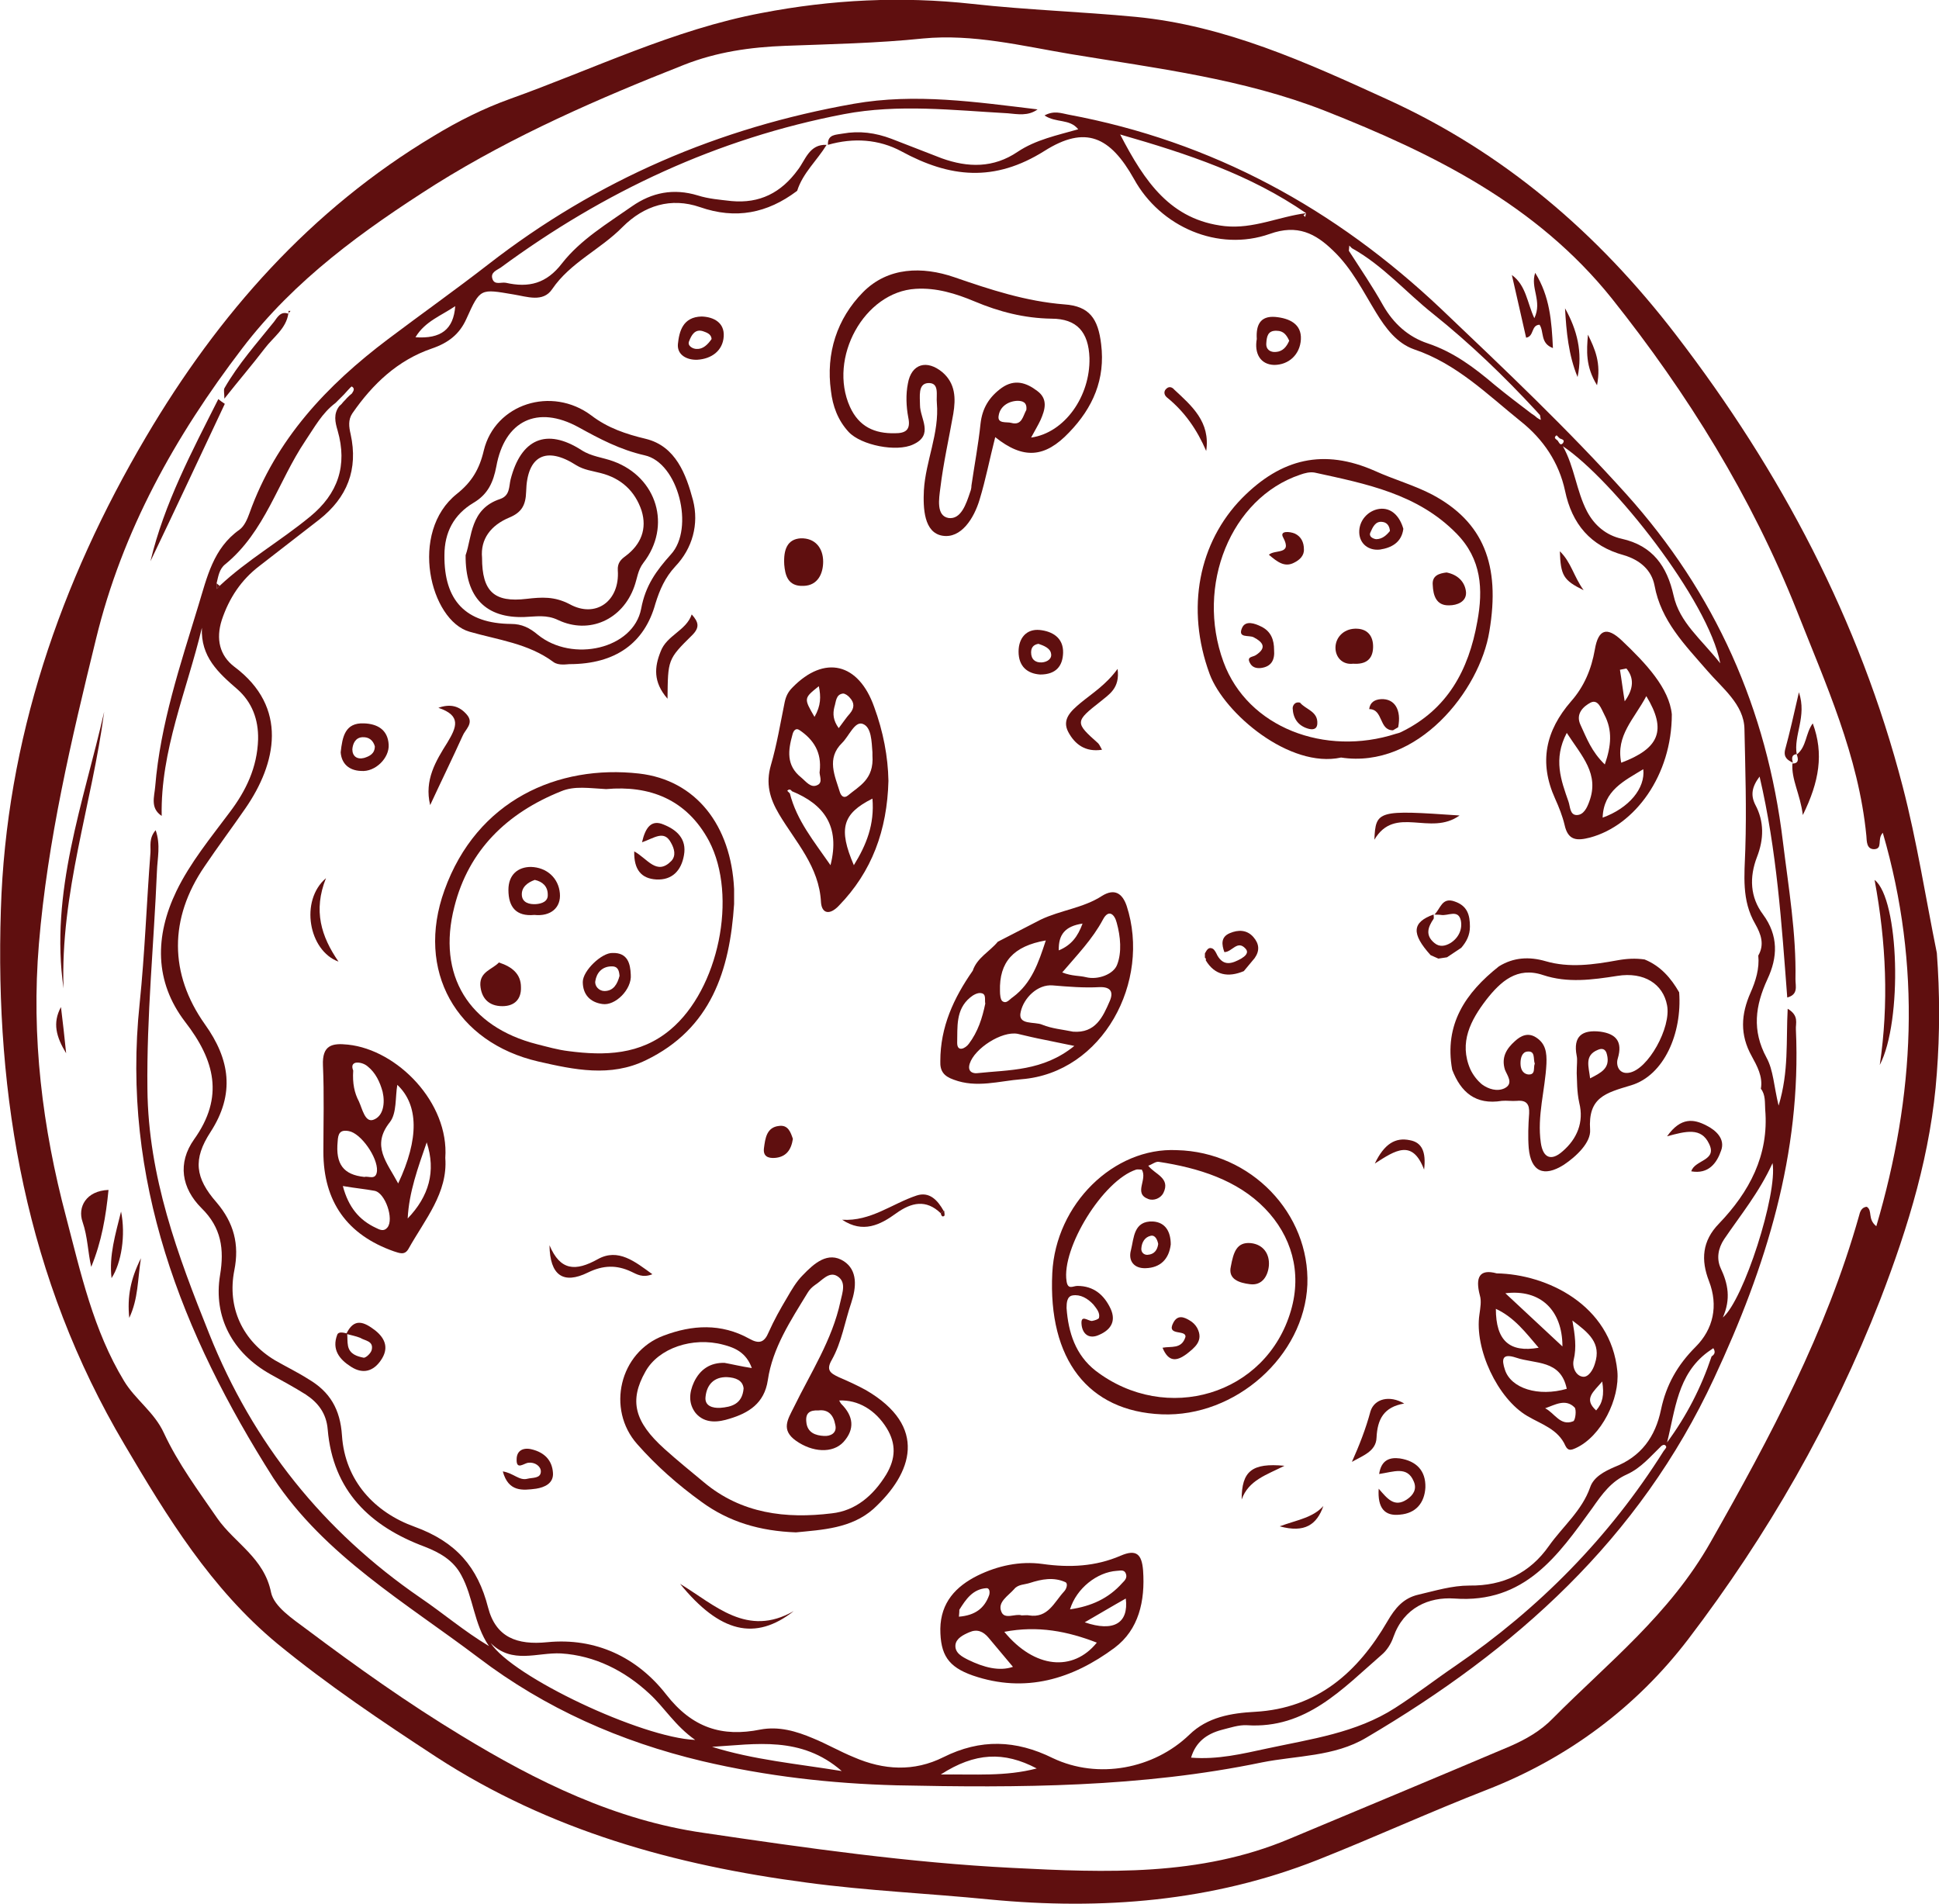 <svg width="497" height="488" viewBox="0 0 497 488" fill="none" xmlns="http://www.w3.org/2000/svg">
<g clip-path="url(#clip0_392_12851)">
<path d="M496.446 275.089C495.005 295.261 489.243 314.213 481.929 333.166C469.629 364.643 453.007 393.57 432.728 420.17C419.43 437.571 401.922 450.649 381.2 458.74C366.683 464.393 352.388 470.932 337.871 476.695C310.722 487.446 282.464 489.663 253.653 486.892C238.028 485.34 222.403 484.675 206.779 482.569C173.091 478.136 140.955 469.269 111.922 450.428C97.849 441.228 83.997 431.918 71.032 421.278C54.077 407.203 42.885 388.915 31.914 370.295C6.76 327.846 -1.33 281.407 0.222 233.194C1.551 189.747 15.403 149.293 37.455 111.942C55.961 80.576 79.564 53.755 111.257 34.802C117.463 31.034 123.89 27.819 130.649 25.381C152.037 17.734 172.759 7.537 195.254 3.325C213.095 -0.111 231.047 -0.997 249.22 0.998C263.183 2.549 277.145 2.993 291.108 4.323C314.046 6.539 334.769 15.96 355.38 25.381C385.41 39.014 409.568 59.739 429.625 85.896C456.442 120.809 476.61 158.935 487.692 201.606C491.348 215.682 493.565 230.091 496.446 244.277C497.222 254.585 497.222 264.892 496.446 275.089ZM482.594 213.466C481.043 215.128 482.705 217.566 480.378 217.677C478.383 217.677 478.494 215.571 478.383 214.241C476.389 193.737 467.967 175.339 460.542 156.497C448.907 127.237 432.617 100.97 413.114 76.475C393.832 52.425 367.348 39.346 339.534 28.374C318.59 20.172 296.427 17.512 274.375 13.854C261.853 11.749 249.442 8.645 236.587 9.864C224.841 11.084 212.984 11.305 201.238 11.749C192.373 12.081 183.729 13.3 175.307 16.625C153.366 25.27 131.758 34.691 111.7 47.215C93.194 58.964 75.464 71.71 62.056 89.332C44.88 111.831 31.36 135.993 24.601 163.812C18.284 189.636 12.19 215.35 9.973 241.95C7.979 265.779 10.86 289.054 16.954 311.997C20.722 326.405 23.936 341.035 31.804 354.003C34.685 358.768 39.56 361.983 41.998 367.303C45.655 375.172 50.864 382.154 55.739 389.248C60.172 395.565 67.707 399.333 69.48 408.2C70.256 411.858 75.021 414.961 78.567 417.621C91.421 427.263 104.497 436.573 118.238 444.886C137.52 456.634 157.799 466.609 180.405 469.824C206.668 473.703 233.041 477.471 259.526 478.801C283.462 480.02 307.508 481.018 330.447 471.375C349.285 463.506 368.124 455.637 386.962 447.657C391.062 445.883 394.94 443.667 398.043 440.453C412.227 426.155 427.963 413.853 438.49 395.233C453.783 368.3 468.078 341.478 476.499 311.664C476.721 310.777 477.053 309.447 478.494 309.337C480.045 310.334 478.605 312.44 480.932 314.324C490.794 280.852 492.567 247.713 482.594 213.466Z" fill="#5F0F0F"/>
<path d="M211.876 37.129C209.438 41.119 205.781 44.333 204.34 48.878L204.229 48.988C196.694 54.641 188.605 56.303 179.407 53.089C171.983 50.54 165.112 52.646 159.572 58.188C153.92 63.951 146.163 67.276 141.509 74.148C139.182 77.584 135.082 76.032 131.646 75.478C123.114 74.037 123.114 73.815 119.568 81.684C117.795 85.674 114.914 87.891 110.703 89.332C101.948 92.324 95.521 98.42 90.313 105.957C89.205 107.619 89.426 109.393 89.87 111.277C91.864 120.365 88.983 127.569 81.78 133.222C76.683 137.212 71.585 141.091 66.488 145.081C61.834 148.628 58.731 153.283 56.847 158.935C55.296 163.812 56.293 168.024 60.061 170.905C74.023 181.324 70.81 195.732 62.942 207.148C59.507 212.135 55.85 217.012 52.414 222.11C43.328 235.41 43.328 249.597 52.525 262.565C58.953 271.542 60.282 280.409 53.966 290.162C49.423 297.145 49.977 301.911 55.517 308.228C59.95 313.437 61.391 318.979 60.061 325.629C58.177 335.161 62.166 343.695 70.477 348.682C73.358 350.345 76.35 351.786 79.121 353.559C84.551 356.773 87.21 361.206 87.653 367.967C88.429 379.605 96.075 387.696 106.27 391.353C116.908 395.232 122.449 401.661 125.108 412.079C127.103 419.727 132.533 421.722 140.29 420.946C152.701 419.727 163.339 424.825 170.764 434.357C177.413 442.891 185.059 445.329 194.921 443.334C199.686 442.447 204.119 443.777 208.33 445.551C211.876 446.992 215.311 448.987 218.857 450.427C226.503 453.752 234.26 454.196 241.795 450.427C251.325 445.662 260.412 445.994 269.831 450.649C281.467 456.191 295.762 453.42 304.848 444.664C309.503 440.12 315.597 439.122 321.692 438.79C337.649 437.903 348.066 428.593 355.601 415.626C357.596 412.19 359.701 409.641 363.58 408.754C367.902 407.757 372.112 406.427 376.656 406.427C385.299 406.537 392.17 403.212 397.046 396.23C400.592 391.242 405.467 387.252 407.573 381.267C408.459 378.607 411.23 377.166 413.778 376.058C420.649 373.398 424.306 368.3 425.746 361.317C427.076 355 429.957 349.901 434.611 345.246C439.155 340.702 440.485 334.717 438.047 328.4C435.941 322.969 436.274 318.092 440.595 313.659C448.352 305.568 453.45 296.147 452.452 284.399C452.342 282.625 452.563 280.63 451.344 279.079C451.898 275.975 450.347 273.205 449.017 270.766C445.914 265.225 446.247 260.015 448.685 254.474C450.015 251.481 451.012 248.267 450.679 244.942C452.342 242.06 451.344 239.4 449.904 236.851C446.358 230.755 447.133 224.438 447.355 217.677C447.687 207.48 447.355 197.173 447.133 186.865C447.023 180.548 441.371 176.336 437.493 171.792C431.841 165.253 425.746 159.157 424.084 150.069C423.308 146.079 420.316 143.529 416.216 142.31C407.684 139.983 402.919 134.33 401.146 125.796C399.594 118.592 395.605 112.607 389.732 107.952C381.199 101.08 373.331 93.211 362.472 89.553C358.039 88.002 355.158 84.123 352.72 80.133C349.396 74.702 346.514 68.828 341.749 64.283C337.206 59.85 332.552 57.412 325.46 59.961C312.273 64.616 297.424 58.188 290.664 45.885C284.569 35.023 278.253 32.031 267.726 38.681C254.871 46.772 243.458 45.553 231.046 38.792C225.284 35.688 218.746 35.245 212.208 37.129C212.097 34.358 214.314 34.58 215.976 34.248C220.297 33.472 224.398 34.026 228.498 35.578C232.819 37.24 237.03 38.903 241.352 40.565C248.112 43.003 254.65 43.114 260.855 38.903C265.51 35.799 270.939 34.691 276.369 33.139C274.153 30.368 270.718 31.587 267.726 29.593C270.164 28.262 272.048 29.038 273.821 29.371C310.722 36.243 342.193 53.422 369.453 79.246C385.632 94.652 401.811 109.947 416.77 126.572C439.709 152.064 452.896 181.767 456.996 215.793C458.436 227.541 460.431 239.179 460.209 251.038C460.209 252.811 460.985 254.917 458.104 255.693C456.663 236.851 455.444 218.01 451.012 199.057C449.017 201.717 448.685 203.823 449.904 206.261C452.231 210.584 452.12 215.128 450.347 219.672C448.352 224.881 448.574 229.98 451.898 234.413C455.888 239.844 455.666 245.385 453.007 251.038C449.904 257.799 449.017 264.116 452.785 271.099C454.558 274.313 454.669 278.414 455.888 283.401C458.547 274.645 457.772 266.887 458.215 258.575C461.207 260.348 460.209 262.343 460.32 263.895C461.761 295.704 452.674 324.742 439.376 353.226C420.206 394.567 388.402 422.941 350.171 445.44C341.971 450.317 332.33 449.984 323.465 451.757C292.548 458.186 261.188 458.297 229.827 457.632C212.984 457.188 196.472 455.304 179.961 451.425C159.017 446.437 139.736 437.903 122.67 424.936C104.054 410.86 83.221 398.779 70.034 378.829C46.541 341.811 31.027 302.354 35.792 257.245C37.122 244.388 37.566 231.531 38.563 218.564C38.674 216.79 38.12 214.906 39.893 212.8C41.222 216.569 40.336 220.005 40.225 223.33C39.449 241.95 37.566 260.459 37.787 279.19C38.009 301.578 45.544 321.75 53.633 341.921C64.826 369.962 82.888 392.462 107.711 409.53C113.584 413.52 119.014 418.175 125.33 421.943C121.452 416.291 121.341 409.419 118.238 403.767C116.243 399.998 112.808 398.003 108.819 396.452C94.856 391.242 85.326 382.154 83.996 366.416C83.664 362.315 81.559 359.544 78.345 357.438C75.353 355.554 72.25 353.891 69.258 352.229C59.617 346.798 54.631 337.599 56.404 326.848C57.512 320.198 56.736 314.656 51.639 309.669C46.541 304.571 45.433 298.142 49.755 292.046C57.512 281.185 55.074 271.764 47.428 261.9C39.56 251.592 39.671 239.955 45.212 228.428C48.758 221.113 53.966 214.795 58.842 208.256C63.053 202.715 65.934 196.73 66.156 189.525C66.266 184.427 64.604 179.994 60.836 176.669C55.961 172.457 51.417 168.356 51.75 160.93C47.871 177.112 41.111 192.407 41.444 209.143C38.452 207.148 39.56 204.266 39.782 201.606C41.111 185.535 46.209 170.462 50.863 155.167C53.079 147.963 54.631 140.537 61.391 135.771C62.609 134.884 63.385 133.111 63.939 131.559C70.699 112.607 83.775 98.753 99.51 86.894C108.043 80.465 116.797 74.258 125.219 67.719C153.033 46.107 184.283 32.696 218.857 26.6C234.592 23.829 250.217 26.157 265.953 28.041C263.515 29.814 260.855 29.26 258.307 29.038C244.344 28.262 230.271 26.6 216.308 29.26C183.951 35.467 154.807 49.099 128.322 68.606C127.325 69.271 125.662 69.825 126.217 71.488C126.771 73.15 128.433 72.263 129.652 72.485C135.525 73.815 140.068 72.707 144.058 67.498C148.823 61.402 155.693 57.301 162.009 52.868C167.107 49.321 172.648 48.213 178.853 50.097C181.623 50.983 184.615 51.205 187.497 51.538C194.699 52.203 200.24 49.432 204.562 43.447C206.446 41.008 207.443 36.908 211.876 37.129ZM393.943 107.065C394.275 107.287 394.608 107.509 394.94 107.619C394.829 107.176 394.829 106.733 394.718 106.4C394.386 106.068 394.054 105.624 393.721 105.292C385.521 96.425 376.767 88.002 367.347 80.465C360.366 74.924 354.493 68.052 346.514 63.618C346.293 63.397 346.071 63.175 345.85 62.953C345.85 63.397 345.739 63.84 345.739 64.283C348.731 68.938 351.833 73.483 354.493 78.249C357.153 82.903 360.92 86.339 365.907 88.002C372.556 90.219 377.875 94.209 383.083 98.642C386.186 101.191 389.399 103.629 392.613 106.068C393.167 106.4 393.61 106.733 393.943 107.065ZM87.764 103.297C88.097 102.854 88.54 102.521 88.872 102.078C89.316 101.634 89.759 101.191 90.202 100.859C90.534 100.304 91.089 99.639 90.202 99.085C90.091 98.974 89.537 99.639 89.205 99.972C88.872 100.304 88.54 100.748 88.207 101.08C87.875 101.413 87.432 101.856 87.099 102.189C86.767 102.521 86.324 102.964 85.991 103.297C82.556 105.846 80.561 109.614 78.234 113.05C71.253 123.469 67.928 136.325 57.734 144.638C56.182 145.857 55.961 147.741 55.517 149.514C55.517 149.958 55.517 150.401 55.517 150.955C55.739 150.734 56.071 150.401 56.293 150.179C63.385 143.529 71.918 138.653 79.453 132.446C86.656 126.572 89.094 119.257 86.545 110.39C85.88 108.174 85.437 106.068 86.989 104.073C87.21 103.851 87.543 103.629 87.764 103.297ZM399.816 112.385C399.483 112.164 399.04 111.499 398.929 111.609C398.043 112.274 398.929 112.607 399.262 112.939C399.594 113.383 399.927 114.38 400.592 113.604C401.256 112.718 400.259 112.607 399.816 112.385ZM437.714 346.576C429.957 352.34 429.403 361.428 427.298 369.741C432.284 362.98 436.052 355.665 438.712 347.685C439.598 347.131 439.709 346.466 439.155 345.579C438.712 345.911 438.157 346.244 437.714 346.576ZM334.768 54.641C334.547 54.863 334.325 54.973 334.103 55.195C334.214 55.306 334.436 55.417 334.547 55.638C334.657 55.195 334.657 54.973 334.768 54.641C320.473 44.777 304.516 39.457 287.118 34.469C293.435 46.661 300.083 56.414 313.935 57.966C321.249 58.742 327.787 55.528 334.768 54.641ZM425.857 370.627C423.087 373.287 420.649 376.28 416.992 377.942C413.003 379.716 410.676 382.93 408.127 386.587C399.373 398.668 390.84 411.082 372.777 409.752C366.239 409.308 359.812 412.079 357.153 419.616C356.598 421.278 355.49 423.052 354.161 424.16C344.077 432.916 334.768 443.223 319.587 442.226C317.481 442.115 315.265 442.891 313.049 443.445C309.392 444.442 306.511 446.437 305.292 450.538C312.162 451.092 318.479 449.541 324.684 448.211C335.987 445.772 347.623 444.221 357.596 437.792C362.804 434.467 367.791 430.588 372.999 427.042C394.497 412.301 412.449 394.124 426.411 371.957C426.633 371.625 427.187 371.071 427.076 370.849C426.854 370.184 426.3 370.295 425.857 370.627ZM178.188 445.994C172.98 442.337 170.32 437.682 166.442 434.135C160.126 428.261 152.479 424.382 143.836 423.827C137.741 423.495 131.314 426.709 125.773 421.167C131.314 429.812 164.447 445.44 178.188 445.994ZM400.592 114.38C403.584 119.7 404.027 125.796 406.797 131.116C408.681 134.663 411.673 137.212 415.662 138.099C423.641 139.872 427.298 145.192 428.96 152.618C430.511 159.6 435.941 163.701 440.928 170.019C437.936 153.948 413.335 122.914 400.592 114.38ZM454.336 298.142C450.901 305.679 446.136 311.442 441.925 317.649C440.374 319.976 439.93 322.636 441.039 325.075C442.922 329.065 443.698 332.944 441.593 337.71C446.912 333.276 455.666 306.011 454.336 298.142ZM182.51 447.767C193.148 451.092 204.119 452.09 215.754 453.974C205.338 444.886 193.702 447.102 182.51 447.767ZM241.13 454.861C250.106 454.75 257.642 455.415 265.731 453.309C257.309 448.876 249.885 449.208 241.13 454.861ZM106.492 86.45C113.03 86.894 116.243 84.455 116.687 78.47C113.141 80.909 108.93 82.349 106.492 86.45Z" fill="#5F0F0F"/>
<path d="M26.706 182.432C23.603 206.04 15.403 228.982 16.29 253.365C12.743 228.65 21.387 205.818 26.706 182.432Z" fill="#5F0F0F"/>
<path d="M481.818 272.983C484.145 257.355 483.48 241.617 480.488 225.546C486.805 230.423 487.691 261.789 481.818 272.983Z" fill="#5F0F0F"/>
<path d="M57.623 103.519C51.307 116.929 44.991 130.451 38.563 143.862C42.109 129.01 49.202 115.71 55.961 102.299C56.515 102.743 57.069 103.186 57.623 103.519Z" fill="#5F0F0F"/>
<path d="M393.5 69.936C397.267 76.032 397.71 82.349 398.043 89.221C394.719 88.002 395.827 85.009 394.608 83.236C392.391 83.347 393.278 86.228 391.172 86.561C389.954 81.352 388.845 76.143 387.516 70.49C391.172 73.15 391.394 77.473 393.278 81.573C395.383 77.14 392.17 73.815 393.5 69.936Z" fill="#5F0F0F"/>
<path d="M460.542 193.404C463.091 191.409 462.758 187.974 464.642 185.424C467.523 193.183 466.305 200.387 462.094 208.921C461.429 203.49 459.102 199.833 459.434 195.621L459.323 195.732C461.096 195.732 460.985 194.624 460.542 193.404Z" fill="#5F0F0F"/>
<path d="M23.381 324.742C22.495 320.863 22.495 317.095 21.165 313.216C19.835 309.447 22.052 305.236 27.814 305.014C27.149 311.775 26.041 318.314 23.381 324.742Z" fill="#5F0F0F"/>
<path d="M73.913 80.354C73.359 84.234 70.034 86.45 67.929 89.221C64.716 93.433 61.28 97.423 57.513 102.189C57.513 100.858 57.291 100.083 57.513 99.528C61.059 93.322 65.824 88.002 70.256 82.46C71.032 81.463 71.918 79.579 74.024 80.465L73.913 80.354Z" fill="#5F0F0F"/>
<path d="M459.545 195.51C458.215 194.845 457.107 194.18 457.55 192.185C458.769 187.752 459.767 183.208 461.096 177.444C463.202 183.762 459.656 188.417 460.542 193.405L460.653 193.294C458.991 193.405 459.323 194.624 459.545 195.51Z" fill="#5F0F0F"/>
<path d="M404.36 96.647C402.033 90.994 401.479 85.009 401.146 79.024C404.249 84.566 405.69 90.329 404.36 96.647Z" fill="#5F0F0F"/>
<path d="M28.59 327.624C27.925 321.75 29.588 316.43 31.028 310.556C32.247 316.541 31.139 323.745 28.59 327.624Z" fill="#5F0F0F"/>
<path d="M409.346 98.753C406.354 93.876 406.686 89.886 407.019 85.785C408.792 89.443 410.454 92.989 409.346 98.753Z" fill="#5F0F0F"/>
<path d="M16.955 269.99C14.406 265.779 13.409 262.232 15.625 258.131C16.068 261.789 16.512 265.557 16.955 269.99Z" fill="#5F0F0F"/>
<path d="M33.133 337.821C32.579 332.39 33.466 327.846 36.125 322.526C35.239 328.178 35.46 332.833 33.133 337.821Z" fill="#5F0F0F"/>
<path d="M74.024 80.465C74.024 80.243 74.024 79.911 73.913 79.689C74.135 79.689 74.246 79.689 74.467 79.689C74.246 79.911 74.135 80.133 73.913 80.465C73.913 80.354 74.024 80.465 74.024 80.465Z" fill="#5F0F0F"/>
<path d="M204.008 392.794C194.811 392.461 186.832 390.134 179.74 384.925C173.756 380.602 168.215 375.726 163.339 370.184C155.361 361.206 158.796 346.576 170.099 342.365C177.413 339.594 184.837 339.151 192.04 343.141C194.589 344.581 195.919 344.138 197.027 341.478C198.357 338.486 200.019 335.493 201.681 332.722C202.9 330.616 204.119 328.511 205.781 326.848C208.662 323.856 212.208 320.641 216.308 323.301C219.854 325.629 219.522 329.951 218.192 333.941C216.53 338.818 215.754 344.027 213.206 348.571C211.654 351.231 212.873 352.007 214.979 353.005C217.306 354.002 219.744 355.111 221.96 356.33C237.917 365.64 233.928 377.61 223.844 386.809C218.192 391.796 210.768 392.129 204.008 392.794ZM192.705 350.677C191.265 346.687 188.383 345.468 185.391 344.692C177.524 342.586 168.769 345.579 165.445 351.564C161.234 358.99 162.564 364.421 170.321 371.403C173.645 374.396 177.08 377.166 180.405 379.937C190.046 388.028 201.459 389.358 213.206 387.917C219.3 387.252 223.844 383.373 227.168 377.942C229.606 373.841 229.717 370.073 227.279 366.083C224.398 361.428 219.965 358.768 215.09 358.99C215.311 359.322 215.422 359.655 215.644 359.876C218.746 362.98 219.19 366.305 216.198 369.63C213.427 372.622 208.219 372.29 204.008 369.297C200.13 366.526 201.903 363.866 203.454 360.763C207.776 351.896 213.316 343.473 215.422 333.609C215.976 331.171 216.973 328.511 214.535 327.07C212.43 325.851 210.657 328.289 208.884 329.397C208.108 329.951 207.443 330.616 207 331.392C202.678 338.486 198.024 345.468 196.805 353.781C195.919 359.766 191.819 362.204 187.054 363.645C184.283 364.531 180.737 365.086 178.299 362.204C176.415 359.766 176.637 356.995 177.856 354.335C179.407 351.01 182.067 349.236 185.724 349.347C187.608 349.68 189.824 350.234 192.705 350.677ZM190.6 355.886C190.378 353.781 188.494 353.116 186.389 353.005C183.064 352.894 181.18 354.889 180.848 357.992C180.516 360.431 182.732 360.985 184.616 360.874C187.386 360.652 190.267 359.987 190.6 355.886ZM209.77 361.539C207.554 361.428 206.446 362.204 206.668 364.421C206.889 367.302 209.106 367.967 211.211 368.078C212.762 368.189 214.646 367.413 214.092 365.196C213.649 362.758 212.319 361.206 209.77 361.539Z" fill="#5F0F0F"/>
<path d="M255.093 112.053C253.652 117.705 252.655 122.914 251.104 128.013C249.663 132.889 246.339 138.099 241.574 137.323C236.809 136.547 236.587 130.229 236.809 125.685C237.252 118.149 240.798 111.055 240.133 103.297C239.911 101.302 240.909 97.977 237.806 98.198C235.257 98.42 235.811 101.634 235.811 103.851C235.811 107.287 239.468 111.499 234.038 113.937C229.827 115.932 220.741 114.159 217.527 110.723C214.757 107.73 213.427 104.073 212.984 100.194C211.654 90.551 214.535 81.684 221.184 74.924C227.611 68.384 236.476 68.273 244.566 71.044C253.874 74.258 262.961 77.251 272.823 78.027C279.25 78.47 281.467 81.684 282.242 88.224C283.35 97.201 280.137 104.516 274.042 110.834C267.837 117.373 262.296 117.816 255.093 112.053ZM264.291 112.164C272.934 110.944 279.472 101.524 279.25 91.77C279.029 85.12 276.037 81.684 269.499 81.684C262.517 81.573 256.09 79.911 249.774 77.251C245.009 75.256 240.022 73.704 234.703 74.037C221.516 74.813 212.208 91.77 217.86 104.294C220.187 109.393 224.176 111.166 229.384 111.055C232.044 111.055 233.484 110.279 232.819 107.065C232.265 104.184 232.154 101.08 232.709 98.309C233.595 93.211 237.584 92.103 241.574 95.428C244.898 98.309 245.009 102.078 244.344 106.068C243.236 112.385 241.795 118.703 241.02 125.131C240.687 127.791 239.911 132.224 243.125 132.779C246.339 133.222 247.668 129.121 248.666 126.129C248.887 125.574 248.998 125.02 248.998 124.466C249.774 119.146 250.771 113.937 251.325 108.617C251.769 104.627 253.542 101.745 256.755 99.418C260.08 97.09 263.072 98.088 265.842 100.194C268.723 102.299 267.837 105.07 266.728 107.619C266.064 109.06 265.288 110.279 264.291 112.164ZM263.072 105.07C263.293 103.075 262.074 102.743 260.744 102.743C258.307 102.854 256.312 104.294 255.979 106.511C255.536 108.728 258.085 108.063 259.193 108.395C261.963 109.171 262.185 106.622 263.072 105.07Z" fill="#5F0F0F"/>
<path d="M343.744 194.18C330.558 197.062 313.825 182.875 310.057 172.789C303.851 155.943 307.287 138.985 318.368 127.68C328.452 117.484 339.312 114.934 352.388 120.698C357.264 122.914 362.472 124.355 367.126 126.794C380.202 133.776 384.635 144.749 381.754 161.817C379.316 177.001 363.359 197.173 343.744 194.18ZM359.148 187.641C371.005 181.878 376.435 171.792 378.651 159.379C380.202 151.066 379.759 143.308 373.332 136.769C363.359 126.572 350.172 124.023 336.985 121.141C335.766 120.919 334.436 121.252 333.217 121.695C315.487 127.68 306.4 150.069 313.603 169.686C319.809 186.533 339.644 193.959 357.818 188.084C358.261 187.974 358.704 187.863 359.148 187.641Z" fill="#5F0F0F"/>
<path d="M266.729 235.743C271.826 233.305 277.699 232.75 282.464 229.647C285.678 227.652 287.673 228.982 288.781 232.196C295.097 251.592 282.686 274.978 261.853 276.64C256.091 277.084 250.328 278.968 244.455 276.751C241.906 275.865 240.909 274.535 241.02 271.985C241.02 263.23 244.455 255.804 249.331 248.821C250.439 245.496 253.653 243.945 255.758 241.395C259.415 239.511 263.072 237.627 266.729 235.743ZM275.04 264.449C280.802 264.892 282.686 260.68 284.459 256.58C285.456 254.252 284.681 252.922 281.799 253.033C277.81 253.255 273.821 252.922 269.832 252.59C265.953 252.257 262.407 255.804 261.631 259.35C260.745 262.897 265.177 261.789 267.172 262.675C269.61 263.673 272.38 263.895 275.04 264.449ZM275.372 268.106C272.048 267.441 269.942 266.998 267.837 266.555C265.51 266.111 263.183 265.557 260.856 265.003C256.756 264.227 249.774 268.771 248.555 272.65C247.89 274.756 249.442 275.2 250.439 275.089C258.639 274.202 267.283 274.645 275.372 268.106ZM272.269 249.265C274.818 250.262 276.591 250.04 278.364 250.484C281.467 251.26 285.456 249.708 286.343 247.27C287.562 244.166 287.229 240.065 286.232 236.519C285.678 234.302 284.127 232.972 282.686 235.743C280.026 240.73 276.148 244.72 272.269 249.265ZM268.059 241.063C259.748 242.504 256.091 246.605 256.312 254.03C256.312 254.917 256.423 256.136 256.866 256.58C257.974 257.466 258.75 256.136 259.637 255.582C264.402 252.035 266.175 246.826 268.059 241.063ZM252.545 257.245C252.323 256.358 252.877 254.806 251.547 254.585C250.661 254.363 249.442 255.028 248.666 255.693C244.898 258.796 245.453 263.34 245.342 267.33C245.342 269.769 247.447 268.771 248.334 267.552C250.661 264.449 251.769 261.013 252.545 257.245ZM277.478 236.74C273.045 237.405 271.272 239.511 271.383 243.612C274.597 242.282 276.259 240.065 277.478 236.74Z" fill="#5F0F0F"/>
<path d="M188.162 231.753C187.054 248.71 182.289 263.673 165.556 271.764C156.469 276.197 147.161 274.202 137.964 272.096C116.909 267.22 106.492 248.821 113.917 228.206C122.228 205.042 143.061 195.954 163.783 198.281C178.411 199.944 187.386 211.581 188.162 227.874C188.162 229.204 188.162 230.534 188.162 231.753ZM155.361 202.271C151.04 202.05 147.272 201.385 143.837 202.825C129.985 208.367 120.122 217.899 116.466 232.418C111.922 250.04 120.233 263.23 137.631 267.663C140.291 268.328 142.95 269.104 145.72 269.436C155.029 270.655 164.116 270.434 171.873 263.895C184.173 253.587 189.159 229.758 181.735 215.571C175.973 204.82 166.443 201.274 155.361 202.271Z" fill="#5F0F0F"/>
<path d="M301.635 294.817C320.695 295.261 335.766 311.11 335.101 329.286C334.325 347.574 316.706 363.312 297.757 362.536C278.918 361.761 268.613 348.461 269.721 326.294C270.607 308.671 285.456 294.041 301.635 294.817ZM292.659 299.805C291.994 299.805 291.551 299.694 291.219 299.805C282.686 302.576 272.048 319.976 273.378 328.4C273.71 330.727 275.04 329.619 276.148 329.619C280.359 329.619 283.018 331.946 284.681 335.493C286.232 338.929 284.459 341.146 281.245 342.365C279.029 343.141 277.588 341.921 277.256 339.816C276.813 336.601 278.918 338.707 279.916 338.596C280.58 338.486 281.578 338.153 281.689 337.821C282.021 336.491 281.024 335.382 280.248 334.385C278.807 332.833 276.924 331.725 274.929 332.057C273.488 332.279 273.378 333.941 273.378 335.271C273.821 341.589 275.705 347.352 280.802 351.342C298.865 365.196 324.574 357.66 330.89 335.936C333.771 326.072 331.001 316.762 324.241 309.78C317.149 302.465 307.176 299.361 296.981 297.81C296.205 297.699 295.319 298.475 294.321 298.807C295.984 301.024 300.084 301.911 298.2 305.79C297.535 307.12 295.762 307.896 294.321 307.341C290.443 305.901 294.211 302.354 292.659 299.805Z" fill="#5F0F0F"/>
<path d="M227.722 200.165C227.39 212.8 223.511 223.44 214.979 232.196C212.651 234.635 210.657 234.191 210.435 231.31C209.992 222.11 203.897 215.793 199.686 208.7C197.248 204.599 196.251 200.83 197.581 196.175C199.132 190.855 200.019 185.424 201.127 179.994C201.459 178.442 202.013 177.334 203.121 176.225C211.322 167.802 220.076 169.908 224.065 181.213C226.392 187.53 227.611 193.959 227.722 200.165ZM203.011 202.825C202.678 202.382 202.235 202.16 201.792 202.715C201.792 202.715 202.235 203.158 202.457 203.38C204.23 210.362 208.662 215.682 212.873 221.778C215.422 211.692 211.1 206.15 203.011 202.825ZM223.622 193.626C223.622 194.291 223.622 193.515 223.622 192.85C223.4 190.079 223.4 186.311 221.073 185.535C219.079 184.87 217.638 188.639 215.865 190.412C211.765 194.402 213.981 198.835 215.311 203.158C215.643 204.045 216.308 204.71 217.306 203.934C220.187 201.495 224.065 199.833 223.622 193.626ZM210.103 197.727C210.657 192.85 208.551 189.636 205.005 187.198C203.897 186.422 203.343 187.419 203.121 188.306C202.013 192.296 201.459 196.175 205.338 199.279C206.557 200.276 207.776 202.05 209.438 201.274C211.1 200.609 209.881 198.614 210.103 197.727ZM223.622 204.71C215.865 208.589 214.868 212.468 218.857 221.778C222.071 216.569 224.176 211.36 223.622 204.71ZM214.979 186.644C216.087 185.203 216.862 183.984 217.86 182.875C218.968 181.545 219.079 180.215 217.86 178.885C217.416 178.331 216.641 177.777 216.087 177.777C214.203 177.999 214.314 179.883 213.87 181.213C213.427 182.986 213.538 184.649 214.979 186.644ZM208.773 183.762C210.435 180.88 210.435 178.553 209.881 175.893C206.003 178.996 206.003 178.996 208.773 183.762Z" fill="#5F0F0F"/>
<path d="M372.223 274.202C370.118 262.565 375.658 254.474 384.191 247.713C387.959 245.385 391.948 245.164 396.159 246.383C402.254 248.156 408.459 247.27 414.554 246.161C416.992 245.718 419.208 245.607 421.535 245.94C425.635 247.602 428.295 250.705 430.4 254.363C431.176 264.892 426.522 275.643 418.1 278.192C411.451 280.187 407.019 281.295 407.573 289.608C407.794 292.822 404.138 296.369 400.813 298.586C395.716 301.8 392.391 300.359 391.837 294.263C391.616 291.381 391.726 288.389 391.948 285.396C392.059 283.069 391.283 281.96 388.845 282.182C387.516 282.293 386.186 282.071 384.967 282.182C378.207 283.29 374.439 279.965 372.223 274.202ZM404.138 275.089C404.138 272.872 404.359 271.653 404.138 270.655C403.14 265.557 405.578 263.895 410.232 264.449C414.111 265.003 415.995 266.887 414.665 271.32C414.111 273.094 414.997 275.421 417.546 274.978C422.422 274.202 428.406 263.34 427.298 257.688C426.3 252.257 421.425 249.043 414.554 250.151C408.127 251.149 401.81 252.035 395.494 249.93C388.845 247.713 384.634 251.592 380.977 256.247C376.988 261.456 373.885 267.22 376.877 274.091C377.542 275.532 378.65 276.973 379.869 277.97C381.532 279.19 383.748 279.855 385.632 278.968C388.07 277.749 386.297 275.643 385.742 274.202C384.745 270.988 386.186 268.771 388.291 266.887C389.843 265.446 391.726 264.56 393.832 266C396.159 267.552 396.491 269.769 396.381 272.65C396.048 279.411 393.943 286.061 394.94 292.933C395.494 296.812 397.6 297.699 400.481 295.15C404.248 291.935 406.021 287.613 404.802 282.736C404.138 279.744 404.248 276.862 404.138 275.089ZM407.573 276.419C410.343 274.978 412.781 273.87 411.895 270.323C411.562 268.771 410.565 268.66 409.567 269.104C406.021 270.545 407.24 273.426 407.573 276.419ZM393.389 272.65C392.945 271.431 393.61 269.325 391.505 269.547C390.175 269.658 389.732 271.099 389.732 272.54C389.732 273.87 390.175 275.2 391.726 275.421C393.721 275.532 392.945 273.648 393.389 272.65Z" fill="#5F0F0F"/>
<path d="M241.021 417.51C241.131 410.749 245.01 406.648 250.551 403.877C255.759 401.328 261.41 400.109 267.173 400.885C274.154 401.882 280.803 401.55 287.23 398.779C291.33 397.006 292.66 398.447 292.992 402.547C293.546 410.417 291.884 417.732 285.678 422.387C274.93 430.367 262.851 434.135 249.332 429.48C243.015 427.263 241.021 424.16 241.021 417.51ZM257.421 418.286C265.178 427.707 275.04 428.593 281.135 421.057C273.711 418.175 266.064 416.623 257.421 418.286ZM261.854 414.074C262.74 414.074 263.294 413.963 263.737 414.074C268.613 414.85 270.165 410.749 272.713 407.978C273.378 407.313 273.821 405.872 273.046 405.54C270.054 404.21 267.062 404.764 263.959 405.762C262.629 406.205 260.967 406.094 259.97 407.313C258.418 409.087 255.648 410.638 256.645 413.077C257.421 415.293 260.302 413.52 261.854 414.074ZM259.637 427.263C257.532 424.714 255.426 422.276 253.321 419.727C251.991 418.175 250.44 417.51 248.445 418.397C246.894 419.062 245.121 419.948 244.899 421.611C244.677 423.717 246.672 424.714 248.223 425.49C252.102 427.374 256.091 428.482 259.637 427.263ZM274.265 412.522C279.695 411.747 284.127 409.752 287.673 405.762C288.338 405.097 289.003 404.432 288.56 403.323C288.116 402.215 287.008 402.658 286.233 402.658C281.246 402.991 275.927 407.092 274.265 412.522ZM278.032 415.847C285.457 418.397 289.335 416.069 288.56 409.752C285.014 411.747 281.689 413.742 278.032 415.847ZM245.786 414.407C249.886 414.074 252.324 412.301 253.542 408.865C253.764 408.089 253.653 407.092 252.878 407.092C249.332 407.313 247.559 409.973 245.896 412.633C245.896 412.966 245.896 413.409 245.786 414.407Z" fill="#5F0F0F"/>
<path d="M114.138 296.812C114.803 305.79 108.93 312.551 104.719 320.087C103.722 321.861 102.392 321.196 100.951 320.752C88.984 316.541 82.889 308.006 82.889 295.261C82.889 287.835 83.111 280.52 82.778 273.094C82.556 267.885 85.105 267.33 89.205 267.774C101.838 269.104 115.136 282.625 114.138 296.812ZM102.06 303.351C107.49 291.825 107.268 283.18 101.838 278.081C101.284 281.295 101.727 285.286 99.954 287.613C95.078 293.709 99.178 297.921 102.06 303.351ZM93.416 301.689C94.413 301.356 96.408 302.686 96.63 300.137C96.851 296.701 92.53 290.495 89.427 289.941C87.1 289.497 86.656 290.606 86.546 292.601C85.992 298.364 87.986 301.135 93.416 301.689ZM87.876 304.016C89.316 309.447 92.086 312.772 96.408 314.767C97.295 315.211 98.403 315.765 99.289 314.656C101.062 312.551 98.735 305.679 95.965 305.236C93.638 304.792 91.089 304.571 87.876 304.016ZM90.535 274.424C90.313 277.749 90.867 280.187 91.976 282.293C92.862 284.177 93.527 287.724 95.632 287.059C98.292 286.172 98.735 282.736 98.07 279.855C97.406 277.416 96.297 274.978 94.192 273.315C93.416 272.65 92.086 272.207 91.089 272.429C89.759 272.872 90.535 274.313 90.535 274.424ZM104.498 312.329C109.927 306.676 111.811 300.248 109.373 292.822C107.157 299.251 104.83 305.568 104.498 312.329Z" fill="#5F0F0F"/>
<path d="M145.942 170.24C145.388 170.24 143.171 170.684 141.842 169.686C135.414 164.92 127.657 164.034 120.344 161.928C110.26 159.046 104.719 136.436 117.13 126.572C120.898 123.579 122.892 120.254 124.001 115.489C126.882 103.519 141.398 98.864 151.593 106.511C155.804 109.725 160.458 111.277 165.556 112.496C173.202 114.38 175.861 121.584 177.634 128.234C179.186 134.33 177.524 140.537 173.091 145.192C170.432 148.074 169.102 151.177 167.994 154.724C165.223 164.809 157.799 170.24 145.942 170.24ZM113.916 142.31C113.806 153.948 119.346 159.822 130.982 159.933C133.752 159.933 135.747 160.93 137.852 162.704C146.717 169.908 162.342 166.361 164.337 156.054C165.445 150.069 168.215 146.3 171.983 142.089C178.078 135.439 173.867 118.592 165.223 116.708C158.907 115.267 153.699 112.496 148.269 109.504C137.741 103.74 129.32 107.841 127.214 119.589C126.438 123.579 125.109 126.683 121.341 128.899C116.354 131.892 113.916 136.436 113.916 142.31Z" fill="#5F0F0F"/>
<path d="M428.517 183.097C428.517 198.725 419.098 211.581 407.573 214.685C404.138 215.571 401.921 215.46 401.035 211.47C400.481 209.143 399.594 206.926 398.597 204.71C394.386 195.399 396.159 187.309 402.697 179.772C406.021 176.004 407.905 171.57 408.792 166.472C409.678 161.263 411.895 160.598 415.662 164.144C421.979 170.129 427.852 176.447 428.517 183.097ZM401.589 187.863C398.043 194.624 400.148 200.055 402.032 205.485C402.475 206.705 402.365 208.921 404.138 208.921C405.911 208.921 406.797 207.037 407.351 205.485C410.011 198.392 405.467 193.848 401.589 187.863ZM421.979 178.442C418.876 184.316 414.111 188.528 415.551 195.51C425.303 191.853 427.298 187.198 421.979 178.442ZM411.341 195.954C413.003 191.188 413.335 187.198 411.23 183.208C410.454 181.767 409.678 179.107 407.684 180.104C406.021 180.991 403.694 182.875 405.135 185.868C406.686 189.193 407.905 192.629 411.341 195.954ZM410.786 209.586C417.546 207.148 421.757 202.05 421.203 197.173C416.327 200.165 411.008 202.604 410.786 209.586ZM416.881 171.349C416.327 171.459 415.773 171.57 415.219 171.681C415.662 174.341 415.995 177.112 416.438 179.772C418.765 176.558 418.876 173.787 416.881 171.349Z" fill="#5F0F0F"/>
<path d="M383.638 326.405C396.492 326.626 412.892 334.496 414.555 351.453C415.22 358.546 410.455 368.189 403.917 371.181C402.698 371.736 401.922 371.957 401.257 370.627C399.373 366.305 395.051 365.086 391.505 362.98C383.859 358.546 377.875 345.69 379.205 336.934C379.427 335.271 379.759 333.498 379.316 332.057C378.097 327.402 379.205 325.186 383.638 326.405ZM401.589 355.997C400.038 348.461 393.5 349.68 388.624 348.017C384.967 346.798 384.857 348.461 385.743 351.121C387.294 355.886 394.276 358.103 401.589 355.997ZM400.481 345.136C400.481 335.826 394.83 330.395 385.854 331.503C390.84 336.158 395.605 340.591 400.481 345.136ZM403.03 338.486C403.695 342.254 404.138 345.357 403.362 348.571C402.919 350.456 403.917 352.672 405.69 352.894C407.13 353.116 408.349 351.121 408.792 349.569C410.565 344.249 407.13 341.589 403.03 338.486ZM383.416 335.493C383.416 343.584 386.851 346.798 394.387 345.468C391.062 341.589 388.181 337.71 383.416 335.493ZM396.049 360.985C398.487 362.204 399.927 365.64 403.252 364.31C403.806 364.088 404.138 361.317 403.584 360.763C401.257 358.436 398.597 360.098 396.049 360.985ZM410.676 354.113C408.46 356.773 405.8 358.546 409.125 361.539C410.787 359.655 411.23 357.549 410.676 354.113Z" fill="#5F0F0F"/>
<path d="M201.017 144.749C200.795 140.869 201.792 138.209 205.228 137.988C208.995 137.877 210.99 140.537 210.99 143.973C210.99 146.965 209.66 150.069 206.003 150.179C201.792 150.401 201.238 147.187 201.017 144.749Z" fill="#5F0F0F"/>
<path d="M110.259 206.372C108.708 199.944 111.7 195.067 114.692 190.301C117.019 186.422 118.349 183.429 112.365 181.434C115.468 180.326 117.795 180.991 119.679 183.208C121.562 185.424 119.235 186.976 118.57 188.639C115.911 194.513 113.03 200.387 110.259 206.372Z" fill="#5F0F0F"/>
<path d="M87.321 192.85C87.764 188.86 88.429 185.203 93.305 185.424C96.63 185.535 99.4 186.976 99.622 190.855C99.843 194.291 96.186 197.949 92.529 197.616C89.427 197.505 87.543 195.732 87.321 192.85ZM96.076 191.299C95.632 189.747 94.524 188.86 92.862 188.971C91.089 189.082 90.424 190.634 90.313 192.074C90.313 193.848 91.532 194.735 93.305 194.291C94.746 193.848 96.076 193.183 96.076 191.299Z" fill="#5F0F0F"/>
<path d="M368.678 245.718C368.013 245.385 367.348 245.164 366.683 244.831C361.696 239.29 361.918 236.408 367.459 234.413C367.459 234.745 367.57 235.3 367.459 235.521C366.018 237.627 365.242 239.733 367.68 241.728C369.01 242.836 370.451 242.504 371.78 241.728C373.886 240.398 374.883 238.181 374.44 235.965C373.775 232.972 371.116 234.856 369.343 234.524C368.788 234.413 368.234 234.524 367.68 234.413C369.232 232.972 369.564 229.869 372.889 231.088C376.102 232.196 376.767 234.524 376.767 237.516C376.767 239.733 375.881 241.395 374.551 242.947C373.332 243.723 372.113 244.61 370.894 245.385C370.118 245.496 369.343 245.607 368.678 245.718Z" fill="#5F0F0F"/>
<path d="M174.311 405.983C183.286 411.414 191.487 419.837 203.455 412.966C193.592 420.724 184.505 418.507 174.311 405.983Z" fill="#5F0F0F"/>
<path d="M322.136 86.894C321.914 83.458 322.911 80.909 326.901 81.241C330.447 81.573 333.66 83.014 333.439 87.004C333.217 90.883 330.336 93.543 326.568 93.543C323.022 93.433 321.471 90.551 322.136 86.894ZM330.447 87.337C329.782 85.896 329.006 84.788 327.233 84.788C324.906 84.677 324.684 86.339 324.574 88.002C324.463 89.664 325.682 90.329 327.012 90.219C328.785 90.108 329.782 88.888 330.447 87.337Z" fill="#5F0F0F"/>
<path d="M353.385 381.6C355.601 384.149 357.374 386.476 360.588 384.371C362.25 383.262 363.248 381.711 362.361 379.716C360.699 375.726 357.264 377.277 353.496 377.831C354.05 374.174 356.266 373.509 358.815 373.841C363.026 374.506 365.464 376.945 365.353 381.267C365.131 385.257 362.915 387.917 358.815 388.25C354.937 388.693 353.053 386.587 353.385 381.6Z" fill="#5F0F0F"/>
<path d="M266.618 172.9C263.293 172.679 261.077 170.794 261.077 167.026C261.077 163.59 263.072 161.152 266.507 161.484C269.61 161.817 272.602 163.369 272.491 167.359C272.38 170.684 270.718 172.9 266.618 172.9ZM266.175 165.031C264.845 165.253 264.291 166.029 264.291 167.248C264.291 169.021 265.399 169.908 267.061 169.797C268.502 169.686 269.721 168.799 269.388 167.469C269.167 166.139 267.504 165.474 266.175 165.031Z" fill="#5F0F0F"/>
<path d="M318.811 248.932C314.822 250.595 311.387 250.04 309.059 246.161C309.17 245.829 309.06 245.607 308.838 245.496C308.838 245.164 308.838 244.72 308.838 244.388C309.281 243.612 309.724 242.615 310.833 243.169C311.387 243.501 311.719 244.277 312.051 244.942C313.714 247.824 315.93 246.937 318.146 245.718C319.033 245.164 320.252 244.277 319.254 243.169C317.149 240.841 315.819 244.055 313.825 244.055C313.16 242.171 312.827 240.176 315.265 239.179C317.371 238.292 319.587 238.292 321.249 240.176C322.8 241.95 322.911 243.723 321.581 245.607C320.695 246.715 319.698 247.824 318.811 248.932Z" fill="#5F0F0F"/>
<path d="M179.85 81.13C183.064 81.241 185.724 82.793 185.502 86.228C185.28 89.886 182.399 91.992 178.742 92.213C176.083 92.324 173.534 90.994 173.756 88.224C174.088 85.009 174.975 81.241 179.85 81.13ZM182.399 86.894C182.288 85.564 181.069 85.231 180.183 84.898C178.077 84.234 177.191 86.007 176.637 87.448C176.083 88.667 177.634 89.443 178.521 89.443C180.183 89.553 181.402 88.334 182.399 86.894Z" fill="#5F0F0F"/>
<path d="M286.454 171.459C287.119 176.447 284.238 177.999 282.133 179.772C275.484 184.981 275.484 185.203 281.468 190.523C281.8 190.855 282.022 191.409 282.465 192.185C278.143 192.85 275.484 190.744 273.821 187.641C272.048 184.316 274.708 182.099 276.924 180.215C280.027 177.666 283.462 175.56 286.454 171.459Z" fill="#5F0F0F"/>
<path d="M140.845 319.201C143.615 325.74 147.494 325.961 153.256 322.747C158.464 319.866 162.786 323.412 167.218 326.626C164.67 327.624 163.229 326.626 161.789 325.961C158.021 324.188 154.586 324.299 150.707 326.183C144.391 329.286 140.956 326.959 140.845 319.201Z" fill="#5F0F0F"/>
<path d="M128.877 377.166C131.647 377.61 133.088 379.605 135.193 379.051C136.412 378.718 138.629 379.051 138.629 377.166C138.629 375.836 137.077 374.728 135.415 374.95C134.307 375.061 132.312 376.945 132.423 374.063C132.423 371.846 134.085 370.96 136.301 371.514C139.515 372.29 141.51 374.285 141.731 377.499C141.953 380.27 139.515 381.267 137.41 381.6C133.974 382.043 130.318 382.486 128.877 377.166Z" fill="#5F0F0F"/>
<path d="M88.762 341.921C90.756 337.71 93.305 338.818 96.186 341.035C98.957 343.251 99.621 345.801 97.627 348.682C95.743 351.453 93.083 352.34 89.981 350.345C86.989 348.461 84.994 345.911 86.435 342.143C86.767 341.256 87.986 341.589 88.983 341.811C89.094 342.919 88.983 343.916 89.205 345.025C89.648 347.131 91.532 347.685 93.194 348.017C93.748 348.128 95.189 346.798 95.3 345.911C95.743 343.695 93.527 343.695 92.308 342.919C91.2 342.476 89.981 342.254 88.762 341.921Z" fill="#5F0F0F"/>
<path d="M241.131 310.999C237.363 307.341 233.595 308.228 229.717 310.999C225.617 313.991 221.184 316.208 215.865 312.661C223.179 313.105 228.609 308.561 234.925 306.455C238.25 305.346 240.355 307.674 241.906 310.445C241.685 310.556 241.352 310.777 241.131 310.999Z" fill="#5F0F0F"/>
<path d="M177.302 157.494C179.075 159.489 179.408 160.819 177.413 162.814C171.097 169.021 171.208 169.132 171.097 179.107C167.329 174.784 167.772 170.905 169.324 167.026C170.875 162.814 175.862 161.706 177.302 157.494Z" fill="#5F0F0F"/>
<path d="M427.298 291.27C430.844 286.283 434.168 286.837 437.382 288.5C439.82 289.719 442.258 291.936 441.15 294.928C440.041 298.142 437.936 301.024 433.503 300.248C434.39 297.256 440.263 297.588 438.047 293.155C436.052 288.943 432.174 289.94 427.298 291.27Z" fill="#5F0F0F"/>
<path d="M374.108 209.032C366.572 214.463 357.596 206.261 352.277 215.239C352.61 207.702 353.164 207.591 374.108 209.032Z" fill="#5F0F0F"/>
<path d="M359.923 359.766C354.715 360.652 353.053 363.756 352.831 368.521C352.72 372.068 349.174 373.176 346.515 374.728C348.398 370.516 350.061 366.305 351.28 361.761C352.277 358.546 356.155 357.549 359.923 359.766Z" fill="#5F0F0F"/>
<path d="M83.553 225.103C80.229 233.415 82.335 240.065 86.767 246.494C79.121 243.723 76.794 230.866 83.553 225.103Z" fill="#5F0F0F"/>
<path d="M309.171 115.599C306.844 110.169 303.63 105.514 299.087 101.856C298.311 101.191 298.2 100.194 299.087 99.528C299.752 98.974 300.528 99.307 300.971 99.861C305.514 104.073 310.279 108.174 309.171 115.599Z" fill="#5F0F0F"/>
<path d="M203.233 291.936C202.789 294.817 201.46 296.591 198.579 296.812C196.806 296.923 195.587 296.369 195.808 294.374C196.141 291.825 196.473 288.943 199.687 288.611C202.014 288.278 202.679 290.273 203.233 291.936Z" fill="#5F0F0F"/>
<path d="M318.258 384.371C318.258 377.056 320.917 374.95 329.228 375.726C324.685 378.053 320.031 379.383 318.258 384.371Z" fill="#5F0F0F"/>
<path d="M352.388 298.253C354.826 293.155 357.707 291.492 361.364 292.268C364.466 292.822 365.575 295.261 365.02 299.805C362.028 291.936 357.707 294.817 352.388 298.253Z" fill="#5F0F0F"/>
<path d="M328.009 391.242C332.552 389.58 336.541 389.026 339.201 386.033C337.539 390.799 334.436 393.016 328.009 391.242Z" fill="#5F0F0F"/>
<path d="M399.816 141.313C402.698 144.084 403.362 147.741 405.911 151.288C400.703 148.739 400.038 147.519 399.816 141.313Z" fill="#5F0F0F"/>
<path d="M242.017 310.334C242.017 310.777 242.239 311.553 242.017 311.664C241.463 312.107 241.242 311.442 241.131 310.999C241.352 310.777 241.685 310.556 242.017 310.334Z" fill="#5F0F0F"/>
<path d="M56.293 150.179C56.072 150.401 55.739 150.734 55.518 150.955C55.518 150.512 55.518 150.069 55.518 149.514C55.739 149.736 56.072 149.958 56.293 150.179Z" fill="#5F0F0F"/>
<path d="M359.701 135.549C359.258 139.096 356.599 140.426 353.717 140.869C350.836 141.202 348.509 139.429 348.398 136.547C348.288 133.444 350.615 130.894 353.496 130.451C356.709 130.008 358.815 132.446 359.701 135.549ZM356.266 136.104C356.155 134.774 355.49 133.887 354.271 133.776C352.498 133.554 351.834 135.217 351.279 136.436C350.725 137.544 351.944 138.099 352.72 138.209C354.271 138.209 355.38 137.212 356.266 136.104Z" fill="#5F0F0F"/>
<path d="M346.847 170.129C344.077 170.462 342.304 168.467 342.304 166.029C342.304 163.479 344.298 161.263 347.29 161.152C350.504 161.041 352.055 163.036 351.945 166.029C351.834 169.021 350.061 170.351 346.847 170.129Z" fill="#5F0F0F"/>
<path d="M370.783 146.744C373.664 147.298 375.548 149.182 375.769 151.842C375.88 154.28 373.442 155.167 371.448 155.167C368.123 155.278 367.347 152.618 367.237 149.958C367.015 147.519 368.899 146.965 370.783 146.744Z" fill="#5F0F0F"/>
<path d="M326.569 166.583C326.79 169.132 325.904 170.905 323.133 171.238C321.914 171.349 320.917 171.016 320.363 169.908C319.477 168.245 321.139 168.467 321.914 167.913C324.796 166.029 323.687 164.588 321.36 163.369C320.141 162.704 317.149 163.701 318.368 160.93C319.255 158.935 321.693 159.822 323.244 160.598C325.793 161.817 326.569 164.034 326.569 166.583Z" fill="#5F0F0F"/>
<path d="M358.372 186.422C357.929 186.644 357.485 186.976 357.042 187.198C353.385 187.198 354.604 181.767 350.947 181.767C351.169 179.994 352.388 179.329 353.939 179.218C357.485 178.996 359.258 181.989 358.372 186.422Z" fill="#5F0F0F"/>
<path d="M325.238 142.199C326.79 140.759 331.333 142.31 328.895 137.766C327.898 135.993 330.557 136.214 331.887 136.769C333.549 137.544 334.214 139.096 334.214 140.759C334.325 142.421 333.106 143.529 331.776 144.194C329.338 145.524 327.455 144.084 325.238 142.199Z" fill="#5F0F0F"/>
<path d="M333.217 180.104C334.657 181.878 337.871 182.321 337.649 185.535C337.539 187.087 336.32 187.087 335.211 186.754C332.663 185.979 331.444 184.094 331.333 181.545C331.333 180.88 331.887 179.772 333.217 180.104Z" fill="#5F0F0F"/>
<path d="M136.966 234.524C132.312 234.967 130.317 232.529 130.317 228.095C130.317 224.216 132.755 222.221 136.08 222.221C140.18 222.332 143.172 225.103 143.504 228.982C143.837 232.64 141.177 234.967 136.966 234.524ZM137.077 225.546C135.193 226.211 133.642 227.43 133.753 229.425C133.863 231.42 135.747 231.864 137.409 231.753C138.85 231.642 140.512 231.088 140.401 229.315C140.401 227.209 139.072 225.99 137.077 225.546Z" fill="#5F0F0F"/>
<path d="M157.023 244.277C160.902 244.166 161.566 247.048 161.677 249.819C162.01 253.587 157.688 257.91 154.364 257.355C151.261 256.912 149.377 254.917 149.377 251.703C149.377 248.821 154.253 244.166 157.023 244.277ZM158.796 250.151C158.685 248.71 158.353 247.602 156.58 247.713C154.253 247.824 152.923 249.375 152.591 251.481C152.369 252.811 153.588 254.03 154.918 254.03C157.245 254.03 158.242 252.257 158.796 250.151Z" fill="#5F0F0F"/>
<path d="M164.559 215.904C165.445 212.025 166.997 210.03 170.099 211.36C173.424 212.69 176.083 215.017 175.308 219.229C174.643 223.108 172.316 225.657 168.215 225.435C164.448 225.214 162.453 222.997 162.564 218.231C165.999 220.115 168.326 224.549 172.094 220.67C173.313 219.34 172.87 217.566 171.983 216.015C170.21 212.69 167.772 214.795 164.559 215.904Z" fill="#5F0F0F"/>
<path d="M127.879 246.715C131.314 247.824 133.531 249.708 133.531 253.033C133.641 256.025 131.979 257.91 128.766 257.91C125.22 257.91 123.336 255.804 123.114 252.479C123.003 249.043 126.217 248.489 127.879 246.715Z" fill="#5F0F0F"/>
<path d="M315.487 324.631C316.152 321.085 316.928 318.314 320.584 318.646C323.798 318.979 325.46 321.417 325.239 324.41C325.017 326.959 323.576 329.619 320.363 329.176C317.703 328.843 314.711 327.956 315.487 324.631Z" fill="#5F0F0F"/>
<path d="M300.084 318.979C299.64 322.747 297.424 324.964 293.656 325.075C290.664 325.186 289.113 323.191 289.889 320.42C290.664 317.316 290.554 312.883 295.54 313.105C298.754 313.326 300.084 315.765 300.084 318.979ZM296.87 318.868C296.648 317.76 296.094 316.541 294.986 316.762C293.435 317.095 292.659 318.425 292.548 319.976C292.437 320.974 293.213 321.75 294.21 321.639C295.762 321.528 296.648 320.531 296.87 318.868Z" fill="#5F0F0F"/>
<path d="M297.979 345.468C300.195 345.025 302.854 345.911 303.852 342.697C304.073 340.702 298.865 342.586 300.749 339.04C301.857 336.934 303.519 337.599 304.96 338.486C305.736 338.929 306.4 339.594 306.844 340.37C308.617 343.695 306.179 345.468 304.073 347.131C301.635 348.904 299.53 349.236 297.979 345.468Z" fill="#5F0F0F"/>
<path d="M119.346 142.31C121.009 137.655 120.455 130.451 128.211 127.902C130.76 127.015 130.428 124.688 130.871 122.914C133.531 112.496 140.069 109.614 149.044 115.378C151.593 117.04 154.585 117.262 157.245 118.259C168.437 122.36 172.205 134.884 164.891 144.305C163.45 146.189 163.339 148.295 162.564 150.401C159.572 158.824 151.039 162.704 143.061 158.935C140.069 157.494 137.409 158.049 134.417 158.159C124.665 158.492 119.236 153.283 119.346 142.31ZM123.557 142.975C123.557 151.62 126.66 154.502 134.971 153.504C138.85 153.061 142.063 152.839 145.942 154.834C152.701 158.603 158.907 154.059 158.353 146.189C158.242 144.305 159.129 143.419 160.348 142.532C164.337 139.539 165.888 135.549 164.448 130.894C162.785 125.907 159.239 122.582 153.92 121.252C151.815 120.698 149.709 120.476 147.715 119.257C139.958 114.269 135.082 116.819 134.86 126.018C134.75 129.454 133.752 131.338 130.539 132.668C125.774 134.663 123.114 138.209 123.557 142.975Z" fill="#5F0F0F"/>
</g>
<defs>
<clipPath id="clip0_392_12851">
<rect width="497" height="488" fill="white"/>
</clipPath>
</defs>
</svg>
